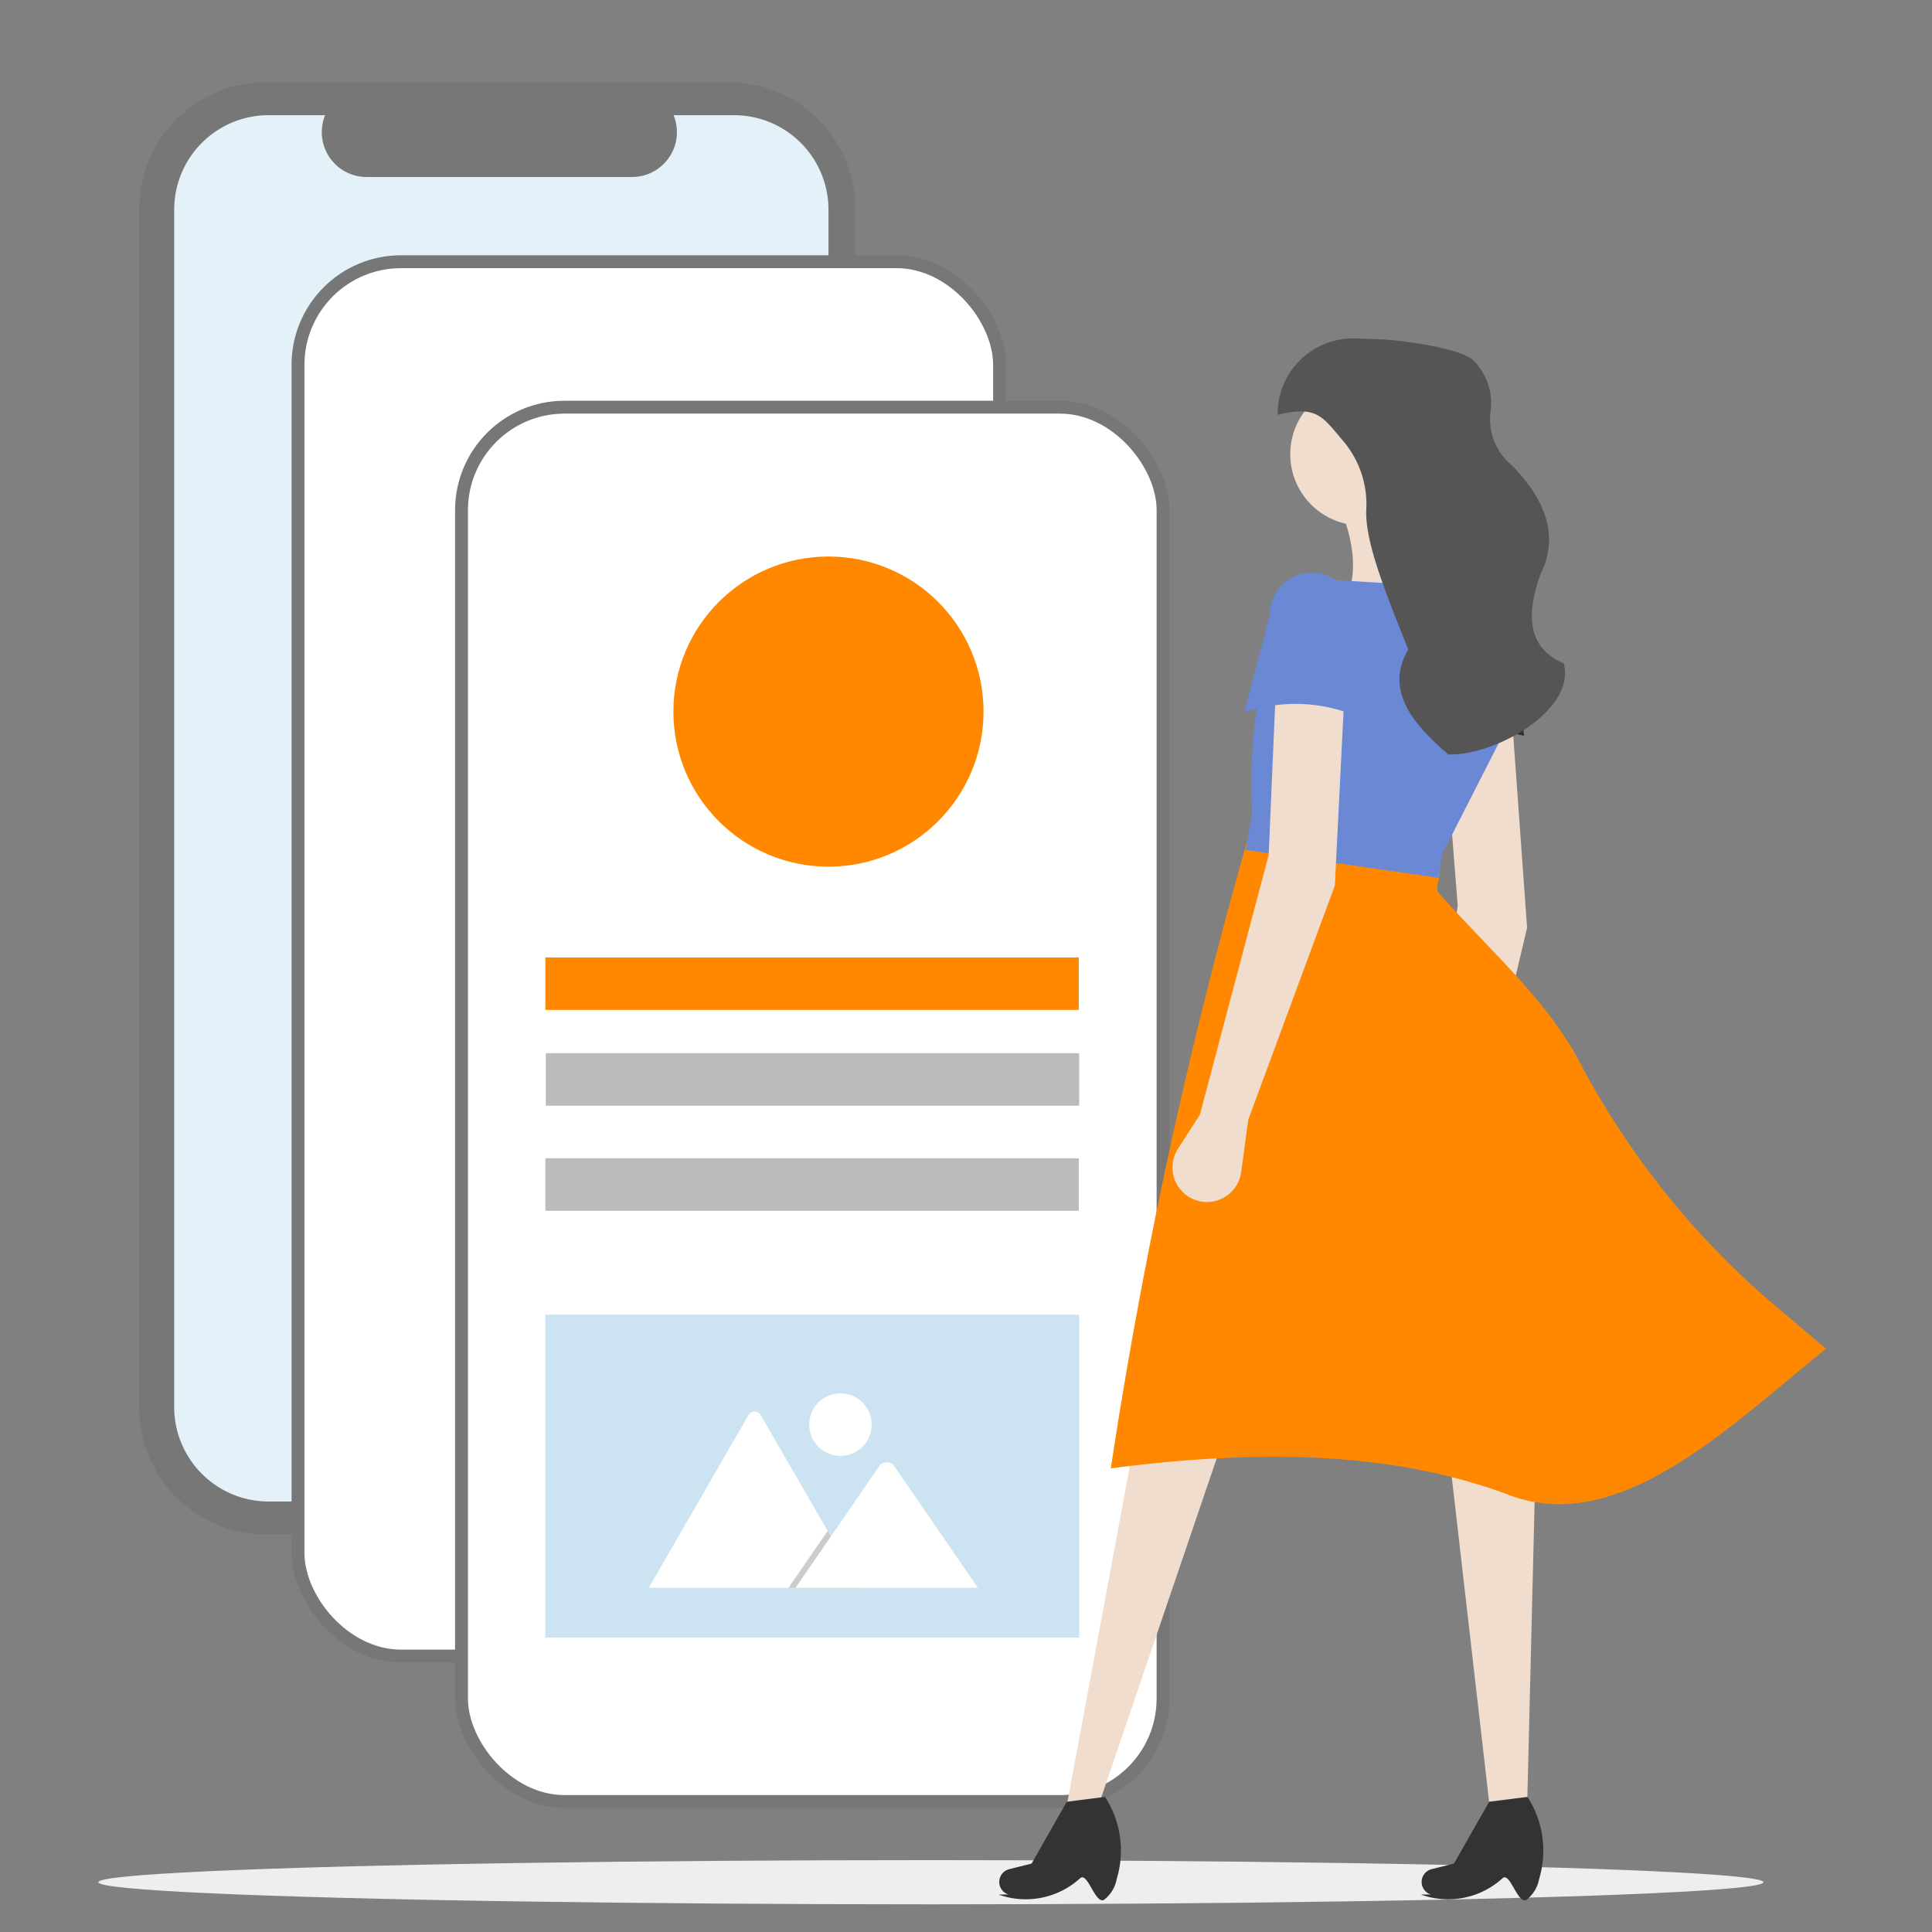 <svg xmlns="http://www.w3.org/2000/svg" viewBox="0 0 150 150"><rect x="0" y="0" width="150" height="150" fill="#808080" stroke="none"/><defs><style>.a401ebad-36f8-45a7-8084-02d7565fc910,.b0337d2d-3840-4e6f-93b1-7b699b7b668a{isolation:isolate;}.b4e61f15-5657-43ba-8912-252512de7cae{fill:#777;}.f4bc4508-013c-430b-8ce9-b7d1e417a51c{fill:#e5f1f8;}.b7fbb372-ee7d-4ee2-9325-0d4559939bd5{fill:#fff;}.a40912ec-80c6-4aaa-a8d4-d78c676766cc{fill:none;stroke:#777;stroke-miterlimit:10;}.a0ccf951-ec43-48a0-9bd4-c05d34e8eefa{fill:#bbb;}.ba636f90-a733-43b2-a83d-81d75bae34a2{fill:#f80;}.b9991acb-1de3-4e78-b58f-677fc3e0d897{fill:#cce4f1;}.b0337d2d-3840-4e6f-93b1-7b699b7b668a{opacity:0.2;}.ac9aa79b-dd00-47e8-a097-49a59b621b17{fill:#eee;mix-blend-mode:multiply;}.b5decc56-cac2-4dd0-aad8-a5e8f8d2d43a{fill:#f0ddce;}.a259593d-b395-4afd-8dd6-9be929b20893{fill:#2f2e41;}.f9535786-68b3-4456-9d40-15bb99afa4d4{fill:#6b88d5;}.ed887d7c-73f8-4c4f-a8af-3ddd6e7395fc{fill:#333;}.e73c87f2-d92f-40c8-a738-b6bec7ca1150{fill:#555;}</style></defs><title>strato-illu-</title><g class="a401ebad-36f8-45a7-8084-02d7565fc910"><g id="b6aad769-4cf5-4fd8-8854-a0ca977e7c61" data-name="Ebene 1"><path class="b4e61f15-5657-43ba-8912-252512de7cae" d="M67.032,33.18h-.62V16.209A9.822,9.822,0,0,0,56.59,6.387H20.636a9.823,9.823,0,0,0-9.822,9.822v93.1a9.822,9.822,0,0,0,9.822,9.822H56.59a9.821,9.821,0,0,0,9.822-9.822V45.26h.62Z"/><path class="f4bc4508-013c-430b-8ce9-b7d1e417a51c" d="M64.322,16.278v92.964A7.333,7.333,0,0,1,58,116.507a7.113,7.113,0,0,1-1.01.07H20.859a7.1,7.1,0,0,1-1.01-.07,7.334,7.334,0,0,1-6.324-7.265V16.278A7.337,7.337,0,0,1,20.86,8.942h4.383a3.482,3.482,0,0,0,3.227,4.8h20.6a3.483,3.483,0,0,0,3.226-4.8h4.694A7.337,7.337,0,0,1,64.322,16.278Z"/><rect class="b7fbb372-ee7d-4ee2-9325-0d4559939bd5" x="23.137" y="20.32" width="54.469" height="108.256" rx="8"/><rect class="a40912ec-80c6-4aaa-a8d4-d78c676766cc" x="23.137" y="20.32" width="54.469" height="108.256" rx="8"/><rect class="b7fbb372-ee7d-4ee2-9325-0d4559939bd5" x="35.831" y="31.614" width="54.469" height="108.256" rx="8"/><rect class="a40912ec-80c6-4aaa-a8d4-d78c676766cc" x="35.831" y="31.614" width="54.469" height="108.256" rx="8"/><rect class="a0ccf951-ec43-48a0-9bd4-c05d34e8eefa" x="42.376" y="81.773" width="41.411" height="4.071"/><rect class="ba636f90-a733-43b2-a83d-81d75bae34a2" x="42.344" y="74.336" width="41.411" height="4.073"/><rect class="a0ccf951-ec43-48a0-9bd4-c05d34e8eefa" x="42.344" y="89.934" width="41.411" height="4.071"/><rect class="b9991acb-1de3-4e78-b58f-677fc3e0d897" x="42.344" y="102.069" width="41.443" height="25.076"/><path class="b7fbb372-ee7d-4ee2-9325-0d4559939bd5" d="M66.809,123.278H50.432a.313.313,0,0,1-.061,0l7.746-13.417a.543.543,0,0,1,.739-.2.56.56,0,0,1,.2.2l5.2,9,.249.43Z"/><polygon class="b0337d2d-3840-4e6f-93b1-7b699b7b668a" points="66.809 123.278 61.218 123.278 63.962 119.292 64.16 119.004 64.259 118.861 64.508 119.292 66.809 123.278"/><path class="b7fbb372-ee7d-4ee2-9325-0d4559939bd5" d="M75.927,123.278H61.763l2.745-3.987.2-.287,3.577-5.2a.724.724,0,0,1,1.017-.115.691.691,0,0,1,.057.051.767.767,0,0,1,.052.064Z"/><circle class="b7fbb372-ee7d-4ee2-9325-0d4559939bd5" cx="65.252" cy="110.609" r="2.426"/><circle class="ba636f90-a733-43b2-a83d-81d75bae34a2" cx="64.322" cy="55.248" r="12.04"/><ellipse class="ac9aa79b-dd00-47e8-a097-49a59b621b17" cx="72.274" cy="146.135" rx="64.64" ry="1.716"/><path class="b5decc56-cac2-4dd0-aad8-a5e8f8d2d43a" d="M114.1,90.891,114.052,95a2.682,2.682,0,0,1-3.237,2.589h0a2.681,2.681,0,0,1-1.858-3.788l1.373-2.845L113.176,70.3l-1.093-13.8,5.343-.256,1.137,15.785Z"/><polygon class="b5decc56-cac2-4dd0-aad8-a5e8f8d2d43a" points="87.925 112.716 82.788 140.377 85.356 139.982 94.84 112.124 87.925 112.716"/><polygon class="b5decc56-cac2-4dd0-aad8-a5e8f8d2d43a" points="112.523 113.013 115.783 141.365 118.549 140.97 119.241 112.815 112.523 113.013"/><path class="ba636f90-a733-43b2-a83d-81d75bae34a2" d="M141.765,104.714c-7.365,5.917-15.988,14.607-24.574,11.369-8.96-3.378-19.3-3.591-30.946-2.082A391.262,391.262,0,0,1,96.914,65l14.819,2.371c.229.253-.324,1.623-.1,1.877,4.165,4.691,8.414,8.327,10.981,13.158A63.9,63.9,0,0,0,137.7,101.274Z"/><path class="a259593d-b395-4afd-8dd6-9be929b20893" d="M118.331,57.131a12.2,12.2,0,0,0-8.457.837l1.037-7.791a3.26,3.26,0,0,1,2.839-3.632h0a3.259,3.259,0,0,1,3.632,2.84h0Z"/><circle class="b5decc56-cac2-4dd0-aad8-a5e8f8d2d43a" cx="105.707" cy="35.266" r="5.532"/><path class="b5decc56-cac2-4dd0-aad8-a5e8f8d2d43a" d="M115.981,50.677,103.83,47.812c1.8-2.593,1.434-5.633,0-8.891l5.927-1.186a20.767,20.767,0,0,0,2.569,5.928Z"/><path class="f9535786-68b3-4456-9d40-15bb99afa4d4" d="M111.733,68.162,96.717,65.989l.5-2.812a40.325,40.325,0,0,1,3.255-18.329l13.238.79h0a9.84,9.84,0,0,1,2.844,11.679l-4.623,9.067Z"/><path class="ed887d7c-73f8-4c4f-a8af-3ddd6e7395fc" d="M85.705,147.511c-.693.317-1.274-2.246-1.858-1.671a6.286,6.286,0,0,1-6.321,1.255l.764-.009a1.021,1.021,0,0,1-.66-1.285l.016-.046h0a1.021,1.021,0,0,1,.709-.633l1.739-.435,2.73-4.8,2.975-.376.075.122a7.671,7.671,0,0,1,.822,6.273A2.62,2.62,0,0,1,85.705,147.511Z"/><path class="ed887d7c-73f8-4c4f-a8af-3ddd6e7395fc" d="M118.5,147.511c-.693.317-1.274-2.246-1.858-1.671a6.286,6.286,0,0,1-6.321,1.255l.764-.009a1.021,1.021,0,0,1-.66-1.285l.016-.046h0a1.021,1.021,0,0,1,.709-.633l1.739-.435,2.73-4.8,2.975-.376.075.122a7.671,7.671,0,0,1,.822,6.273A2.62,2.62,0,0,1,118.5,147.511Z"/><path class="e73c87f2-d92f-40c8-a738-b6bec7ca1150" d="M112.593,58.58h-.142c-2.672-2.315-4.993-4.91-3.118-8.159-1.591-4.036-3.363-8.228-3.256-10.821a7.6,7.6,0,0,0-1.728-5.286c-1.689-1.974-2.066-2.856-5.152-2.109h0a5.849,5.849,0,0,1,5.766-5.929c.1,0,.2,0,.294,0l1.928.07c1.475.053,6.189.656,7.2,1.63a4.7,4.7,0,0,1,1.344,3.948,4.62,4.62,0,0,0,1.675,4.222c2.6,2.685,3.668,5.472,2.2,8.427-1.111,3.128-1.058,5.7,1.809,6.94h0C122.341,55.091,116.285,58.58,112.593,58.58Z"/><path class="b5decc56-cac2-4dd0-aad8-a5e8f8d2d43a" d="M96.914,86.932,96.364,91a2.681,2.681,0,0,1-3.016,2.3,2.726,2.726,0,0,1-.512-.122h0A2.681,2.681,0,0,1,91.452,89.2l1.708-2.658L98.5,66.384l.593-13.83,5.334.395-.79,15.806Z"/><path class="f9535786-68b3-4456-9d40-15bb99afa4d4" d="M105.114,55.517a12.208,12.208,0,0,0-8.5-.2l1.976-7.607a3.26,3.26,0,0,1,3.26-3.26h0a3.261,3.261,0,0,1,3.26,3.26h0Z"/></g></g></svg>